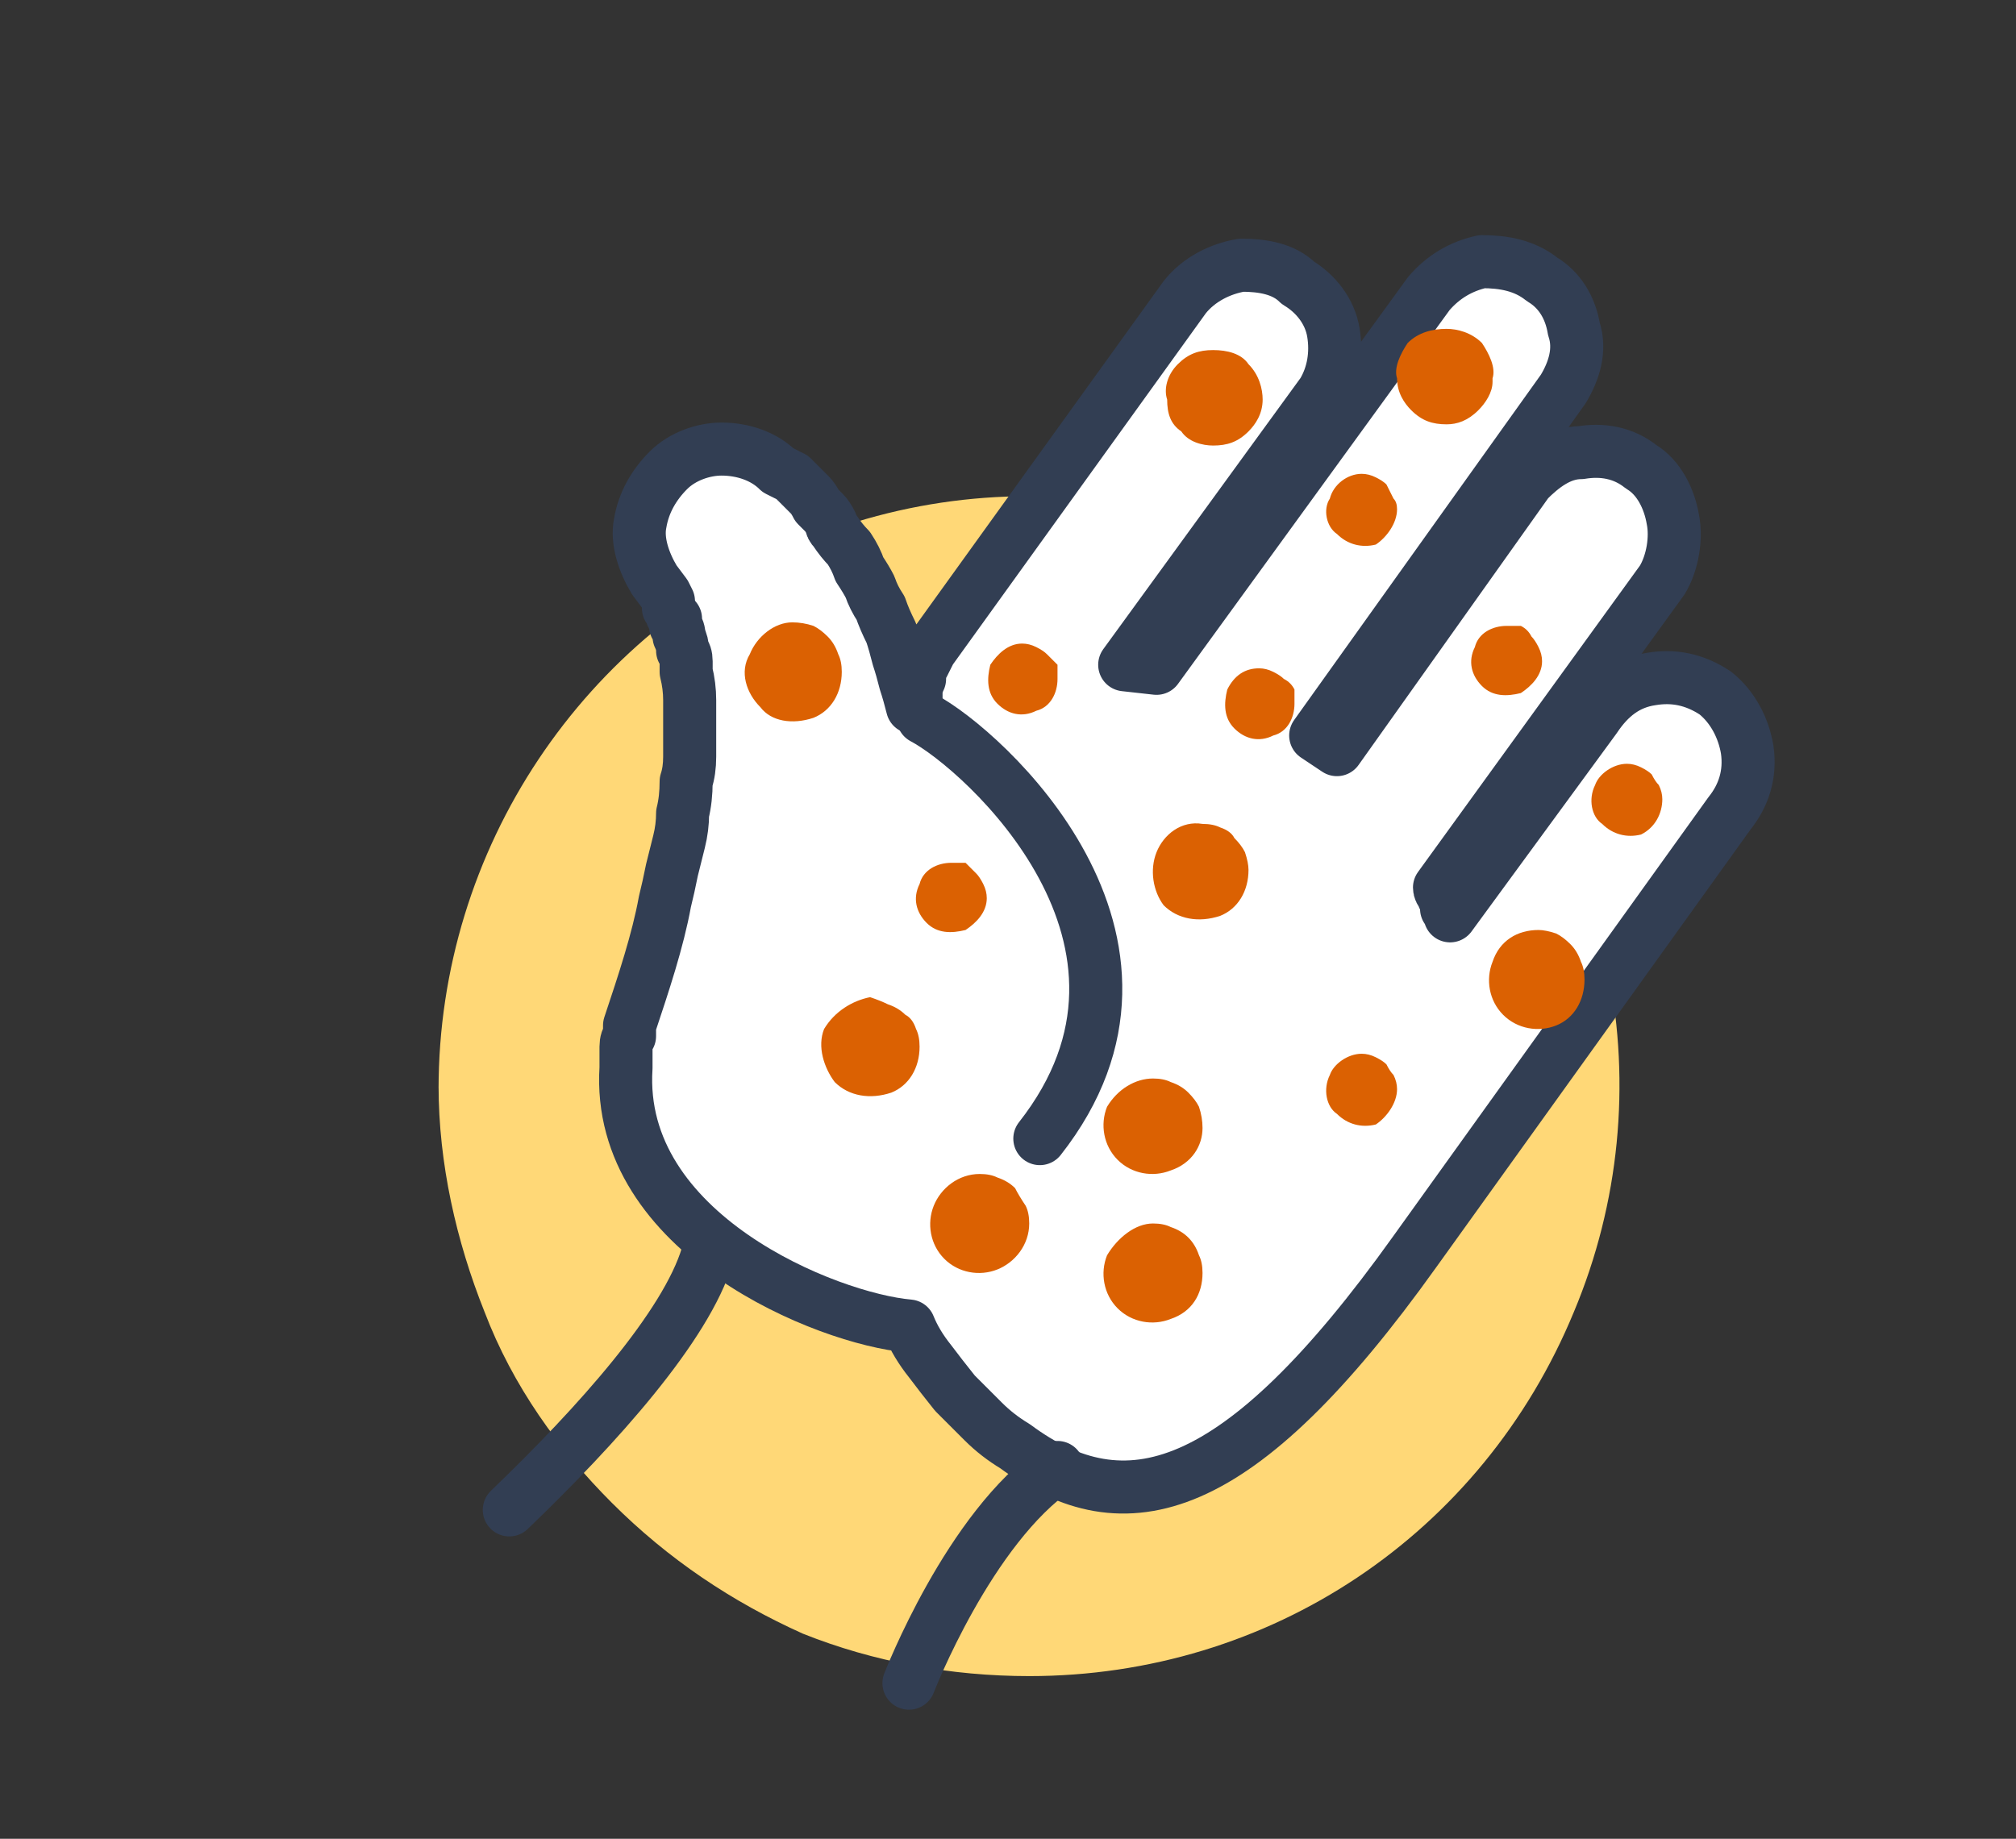 <svg version="1.2" xmlns="http://www.w3.org/2000/svg" viewBox="0 0 57 52" width="57" height="52"><rect x="0" y="0" width="57" height="52" fill="#333333" stroke="none"/><defs><clipPath clipPathUnits="userSpaceOnUse" id="cp1"><path d="m54.86 26.7c0 9.68-5.82 18.4-14.76 22.11-8.94 3.7-19.23 1.66-26.07-5.18-6.84-6.84-8.89-17.13-5.19-26.07 3.7-8.94 12.42-14.77 22.1-14.77 3.14 0 6.25 0.62 9.15 1.82 2.9 1.2 5.54 2.96 7.76 5.18 2.22 2.22 3.98 4.86 5.19 7.76 1.2 2.9 1.82 6.01 1.82 9.15z"/></clipPath></defs><style>.a{fill:#ffd877}.b{fill:none}.c{mix-blend-mode:multiply;fill:#fff}.d{fill:none;stroke:#323e53;stroke-linecap:round;stroke-linejoin:round;stroke-width:1.5}.e{fill:#db6102}</style><g clip-path="url(#cp1)"><path class="a" d="m12.4 30.8c0-6.8 4.1-12.9 10.3-15.5 6.3-2.6 13.4-1.1 18.2 3.6 4.8 4.8 6.2 12 3.6 18.2-2.6 6.3-8.6 10.3-15.4 10.3-2.2 0-4.4-0.4-6.4-1.2-2-0.9-3.8-2.1-5.4-3.7-1.5-1.5-2.8-3.3-3.6-5.4-0.8-2-1.3-4.2-1.3-6.4z"/><path class="b" d="m19.9 34.1c1.7 2.5-7.3 10.5-9.8 12.1v1.5l15.6-0.1c0 0 1.7-4.4 4.2-6.1"/><path class="c" d="m48.9 23c0.4-0.5 0.6-1.1 0.5-1.8-0.1-0.6-0.4-1.2-0.9-1.6-0.6-0.4-1.2-0.5-1.8-0.4-0.7 0.1-1.2 0.5-1.6 1.1l-4.1 5.6q0-0.1-0.1-0.2 0-0.1 0-0.2-0.1-0.1-0.1-0.2-0.1-0.1-0.1-0.2l6.3-8.7c0.3-0.5 0.4-1.2 0.3-1.7-0.1-0.6-0.4-1.2-0.9-1.5-0.5-0.4-1.1-0.5-1.7-0.4-0.6 0-1.1 0.4-1.5 0.8l-5.4 7.6q-0.3-0.2-0.6-0.4l7-9.8c0.3-0.5 0.5-1.1 0.3-1.7-0.1-0.6-0.4-1.1-0.9-1.4-0.5-0.4-1.1-0.5-1.7-0.5q-0.9 0.2-1.5 0.9l-7.7 10.6-0.9-0.1 5.6-7.7c0.3-0.5 0.4-1.1 0.3-1.7-0.1-0.6-0.5-1.1-1-1.4-0.4-0.4-1-0.5-1.6-0.5-0.6 0.1-1.2 0.4-1.6 0.9l-7.2 10q-0.1 0.2-0.2 0.4-0.1 0.1-0.1 0.4-0.1 0.2-0.1 0.4 0 0.2 0 0.4h-0.1q-0.1-0.4-0.2-0.7-0.1-0.4-0.2-0.7-0.1-0.4-0.2-0.7-0.2-0.4-0.3-0.7-0.2-0.3-0.3-0.6-0.1-0.2-0.3-0.5-0.1-0.3-0.3-0.6-0.2-0.2-0.4-0.5-0.1-0.1-0.1-0.2-0.1-0.2-0.2-0.3-0.1-0.1-0.2-0.2-0.1-0.2-0.2-0.3l-0.5-0.5-0.4-0.2c-0.4-0.4-1-0.6-1.6-0.6-0.5 0-1.1 0.2-1.5 0.6-0.4 0.4-0.7 0.9-0.8 1.5-0.1 0.5 0.1 1.1 0.4 1.6l0.3 0.4 0.1 0.2q0 0.1 0 0.2 0.1 0.1 0.1 0.2 0 0 0.1 0.1 0 0.1 0 0.2 0.1 0.1 0.1 0.3 0.1 0.2 0.1 0.4 0.1 0.1 0.1 0.3 0 0.2 0 0.3 0.1 0.4 0.1 0.8 0 0.4 0 0.8 0 0.4 0 0.8 0 0.4-0.1 0.7 0 0.5-0.1 0.9 0 0.4-0.1 0.8-0.1 0.4-0.2 0.8-0.1 0.5-0.2 0.9c-0.2 1.1-0.6 2.3-1 3.5q0 0.2 0 0.3-0.1 0.1-0.1 0.3 0 0.1 0 0.3 0 0.1 0 0.3c-0.3 4.7 5.7 7.1 8 7.3q0.2 0.5 0.6 1 0.3 0.4 0.7 0.9 0.4 0.4 0.8 0.8 0.4 0.4 0.9 0.7c3.1 2.3 6.3 1.5 11.3-5.5z"/><path class="d" d="m48.9 23c0.4-0.5 0.6-1.1 0.5-1.8-0.1-0.6-0.4-1.2-0.9-1.6-0.6-0.4-1.2-0.5-1.8-0.4-0.7 0.1-1.2 0.5-1.6 1.1l-4.1 5.6q0-0.1-0.1-0.2 0-0.1 0-0.2-0.1-0.1-0.1-0.2-0.1-0.1-0.1-0.2l6.3-8.7c0.3-0.5 0.4-1.2 0.3-1.7-0.1-0.6-0.4-1.2-0.9-1.5-0.5-0.4-1.1-0.5-1.7-0.4-0.6 0-1.1 0.4-1.5 0.8l-5.4 7.6q-0.3-0.2-0.6-0.4l7-9.8c0.3-0.5 0.5-1.1 0.3-1.7-0.1-0.6-0.4-1.1-0.9-1.4-0.5-0.4-1.1-0.5-1.7-0.5q-0.9 0.2-1.5 0.9l-7.7 10.6-0.9-0.1 5.6-7.7c0.3-0.5 0.4-1.1 0.3-1.7-0.1-0.6-0.5-1.1-1-1.4-0.4-0.4-1-0.5-1.6-0.5-0.6 0.1-1.2 0.4-1.6 0.9l-7.2 10q-0.1 0.2-0.2 0.4-0.1 0.1-0.1 0.4-0.1 0.2-0.1 0.4 0 0.2 0 0.4h-0.1q-0.1-0.4-0.2-0.7-0.1-0.4-0.2-0.7-0.1-0.4-0.2-0.7-0.2-0.4-0.3-0.7-0.2-0.3-0.3-0.6-0.1-0.2-0.3-0.5-0.1-0.3-0.3-0.6-0.2-0.2-0.4-0.5-0.1-0.1-0.1-0.2-0.1-0.2-0.2-0.3-0.1-0.1-0.2-0.2-0.1-0.2-0.2-0.3l-0.5-0.5-0.4-0.2c-0.4-0.4-1-0.6-1.6-0.6-0.5 0-1.1 0.2-1.5 0.6-0.4 0.4-0.7 0.9-0.8 1.5-0.1 0.5 0.1 1.1 0.4 1.6l0.3 0.4 0.1 0.2q0 0.1 0 0.2 0.1 0.1 0.1 0.2 0 0 0.1 0.1 0 0.1 0 0.2 0.1 0.1 0.1 0.3 0.1 0.2 0.1 0.4 0.1 0.1 0.1 0.3 0 0.2 0 0.3 0.1 0.4 0.1 0.8 0 0.4 0 0.8 0 0.4 0 0.8 0 0.4-0.1 0.7 0 0.5-0.1 0.9 0 0.4-0.1 0.8-0.1 0.4-0.2 0.8-0.1 0.5-0.2 0.9c-0.2 1.1-0.6 2.3-1 3.5q0 0.2 0 0.3-0.1 0.1-0.1 0.3 0 0.1 0 0.3 0 0.1 0 0.3c-0.3 4.7 5.7 7.1 8 7.3q0.2 0.5 0.6 1 0.3 0.4 0.7 0.9 0.4 0.4 0.8 0.8 0.4 0.4 0.9 0.7c3.1 2.3 6.3 1.5 11.3-5.5z"/><path class="c" d="m26.1 20.3c1.7 0.9 7.7 6.3 3.3 11.9"/><path fill-rule="evenodd" class="d" d="m26.1 20.3c1.7 0.9 7.7 6.3 3.3 11.9"/><path class="e" d="m27.9 25.4c0 0.4-0.3 0.7-0.6 0.9-0.4 0.1-0.8 0.1-1.1-0.2-0.3-0.3-0.4-0.7-0.2-1.1 0.1-0.4 0.5-0.6 0.9-0.6q0.2 0 0.4 0 0.1 0.1 0.3 0.3 0.1 0.1 0.2 0.3 0.1 0.2 0.1 0.4z"/><path class="e" d="m39.5 30.8c0 0.4-0.3 0.8-0.6 1-0.4 0.1-0.8 0-1.1-0.3-0.3-0.2-0.4-0.7-0.2-1.1 0.1-0.3 0.5-0.6 0.9-0.6q0.2 0 0.4 0.1 0.2 0.1 0.3 0.2 0.1 0.2 0.2 0.3 0.1 0.2 0.1 0.4z"/><path class="e" d="m29.9 19.2c0 0.4-0.2 0.8-0.6 0.9-0.4 0.2-0.8 0.1-1.1-0.2-0.3-0.3-0.3-0.7-0.2-1.1 0.2-0.3 0.5-0.6 0.9-0.6q0.2 0 0.4 0.1 0.2 0.1 0.3 0.2 0.2 0.2 0.3 0.3 0 0.2 0 0.4z"/><path class="e" d="m36.6 19.9c0 0.4-0.2 0.8-0.6 0.9-0.4 0.2-0.8 0.1-1.1-0.2-0.3-0.3-0.3-0.7-0.2-1.1q0.3-0.6 0.9-0.6 0.2 0 0.4 0.1 0.2 0.1 0.3 0.2 0.2 0.1 0.3 0.3 0 0.2 0 0.4z"/><path class="e" d="m43.6 18.7c0 0.4-0.3 0.7-0.6 0.9-0.4 0.1-0.8 0.1-1.1-0.2-0.3-0.3-0.4-0.7-0.2-1.1 0.1-0.4 0.5-0.6 0.9-0.6q0.2 0 0.4 0 0.2 0.1 0.3 0.3 0.1 0.1 0.2 0.3 0.1 0.2 0.1 0.4z"/><path class="e" d="m39.5 14.4c0 0.4-0.3 0.8-0.6 1-0.4 0.1-0.8 0-1.1-0.3-0.3-0.2-0.4-0.7-0.2-1 0.1-0.4 0.5-0.7 0.9-0.7q0.2 0 0.4 0.1 0.2 0.1 0.3 0.2 0.1 0.2 0.2 0.4 0.1 0.1 0.1 0.3z"/><path class="e" d="m47 22.6c0 0.4-0.2 0.8-0.6 1-0.4 0.1-0.8 0-1.1-0.3-0.3-0.2-0.4-0.7-0.2-1.1 0.1-0.3 0.5-0.6 0.9-0.6q0.2 0 0.4 0.1 0.2 0.1 0.3 0.2 0.1 0.2 0.2 0.3 0.1 0.2 0.1 0.4z"/><path class="e" d="m35.3 24.6c0 0.6-0.3 1.1-0.8 1.3-0.6 0.2-1.2 0.1-1.6-0.3-0.3-0.4-0.4-1-0.2-1.5 0.2-0.5 0.7-0.9 1.3-0.8q0.3 0 0.5 0.1 0.3 0.1 0.4 0.3 0.2 0.2 0.3 0.4 0.1 0.3 0.1 0.5z"/><path class="e" d="m26 29.6c0 0.6-0.3 1.1-0.8 1.3-0.6 0.2-1.2 0.1-1.6-0.3-0.3-0.4-0.5-1-0.3-1.5 0.3-0.5 0.8-0.8 1.3-0.9q0.3 0.1 0.5 0.2 0.3 0.1 0.5 0.3 0.2 0.1 0.3 0.4 0.1 0.2 0.1 0.5z"/><path class="e" d="m34 31.9c0 0.5-0.3 1-0.9 1.2-0.5 0.2-1.1 0.1-1.5-0.3-0.4-0.4-0.5-1-0.3-1.5 0.3-0.5 0.8-0.8 1.3-0.8q0.3 0 0.5 0.1 0.3 0.1 0.5 0.3 0.2 0.2 0.3 0.4 0.1 0.3 0.1 0.6z"/><path class="e" d="m34 36c0 0.6-0.3 1.1-0.9 1.3-0.5 0.2-1.1 0.1-1.5-0.3-0.4-0.4-0.5-1-0.3-1.5 0.3-0.5 0.8-0.9 1.3-0.9q0.3 0 0.5 0.1 0.3 0.1 0.5 0.3 0.2 0.2 0.3 0.5 0.1 0.2 0.1 0.5z"/><path class="e" d="m29.1 34.6c0 0.6-0.4 1.1-0.9 1.3-0.5 0.2-1.1 0.1-1.5-0.3-0.4-0.4-0.5-1-0.3-1.5 0.2-0.5 0.7-0.9 1.3-0.9q0.3 0 0.5 0.1 0.3 0.1 0.5 0.3 0.1 0.2 0.3 0.5 0.1 0.2 0.1 0.5z"/><path class="e" d="m23.8 19c0 0.6-0.3 1.1-0.8 1.3-0.6 0.2-1.2 0.1-1.5-0.3-0.4-0.4-0.6-1-0.3-1.5 0.2-0.5 0.7-0.9 1.2-0.9q0.3 0 0.6 0.1 0.2 0.1 0.4 0.3 0.2 0.2 0.3 0.5 0.1 0.2 0.1 0.5z"/><path class="e" d="m35.7 11.3c0 0.4-0.2 0.7-0.4 0.9-0.3 0.3-0.6 0.4-1 0.4-0.3 0-0.7-0.1-0.9-0.4-0.3-0.2-0.4-0.5-0.4-0.9-0.1-0.3 0-0.7 0.3-1 0.3-0.3 0.6-0.4 1-0.4 0.4 0 0.8 0.1 1 0.4 0.3 0.3 0.4 0.7 0.4 1z"/><path class="e" d="m42.2 10.8c0 0.3-0.2 0.6-0.4 0.8-0.3 0.3-0.6 0.4-0.9 0.4-0.4 0-0.7-0.1-1-0.4-0.2-0.2-0.4-0.5-0.4-0.9-0.1-0.3 0.1-0.7 0.3-1 0.3-0.3 0.7-0.4 1.1-0.4 0.3 0 0.7 0.1 1 0.4 0.2 0.3 0.4 0.7 0.3 1z"/><path class="e" d="m44.8 27.7c0 0.6-0.3 1.1-0.8 1.3-0.5 0.2-1.1 0.1-1.5-0.3-0.4-0.4-0.5-1-0.3-1.5 0.2-0.6 0.7-0.9 1.3-0.9q0.2 0 0.5 0.1 0.2 0.1 0.4 0.3 0.2 0.2 0.3 0.5 0.1 0.2 0.1 0.5z"/><path fill-rule="evenodd" class="d" d="m20 35.5c-0.6 2-3.1 4.8-5.6 7.2"/><path fill-rule="evenodd" class="d" d="m29.9 41.5c-2.5 1.7-4.2 6.1-4.2 6.1"/></g></svg>